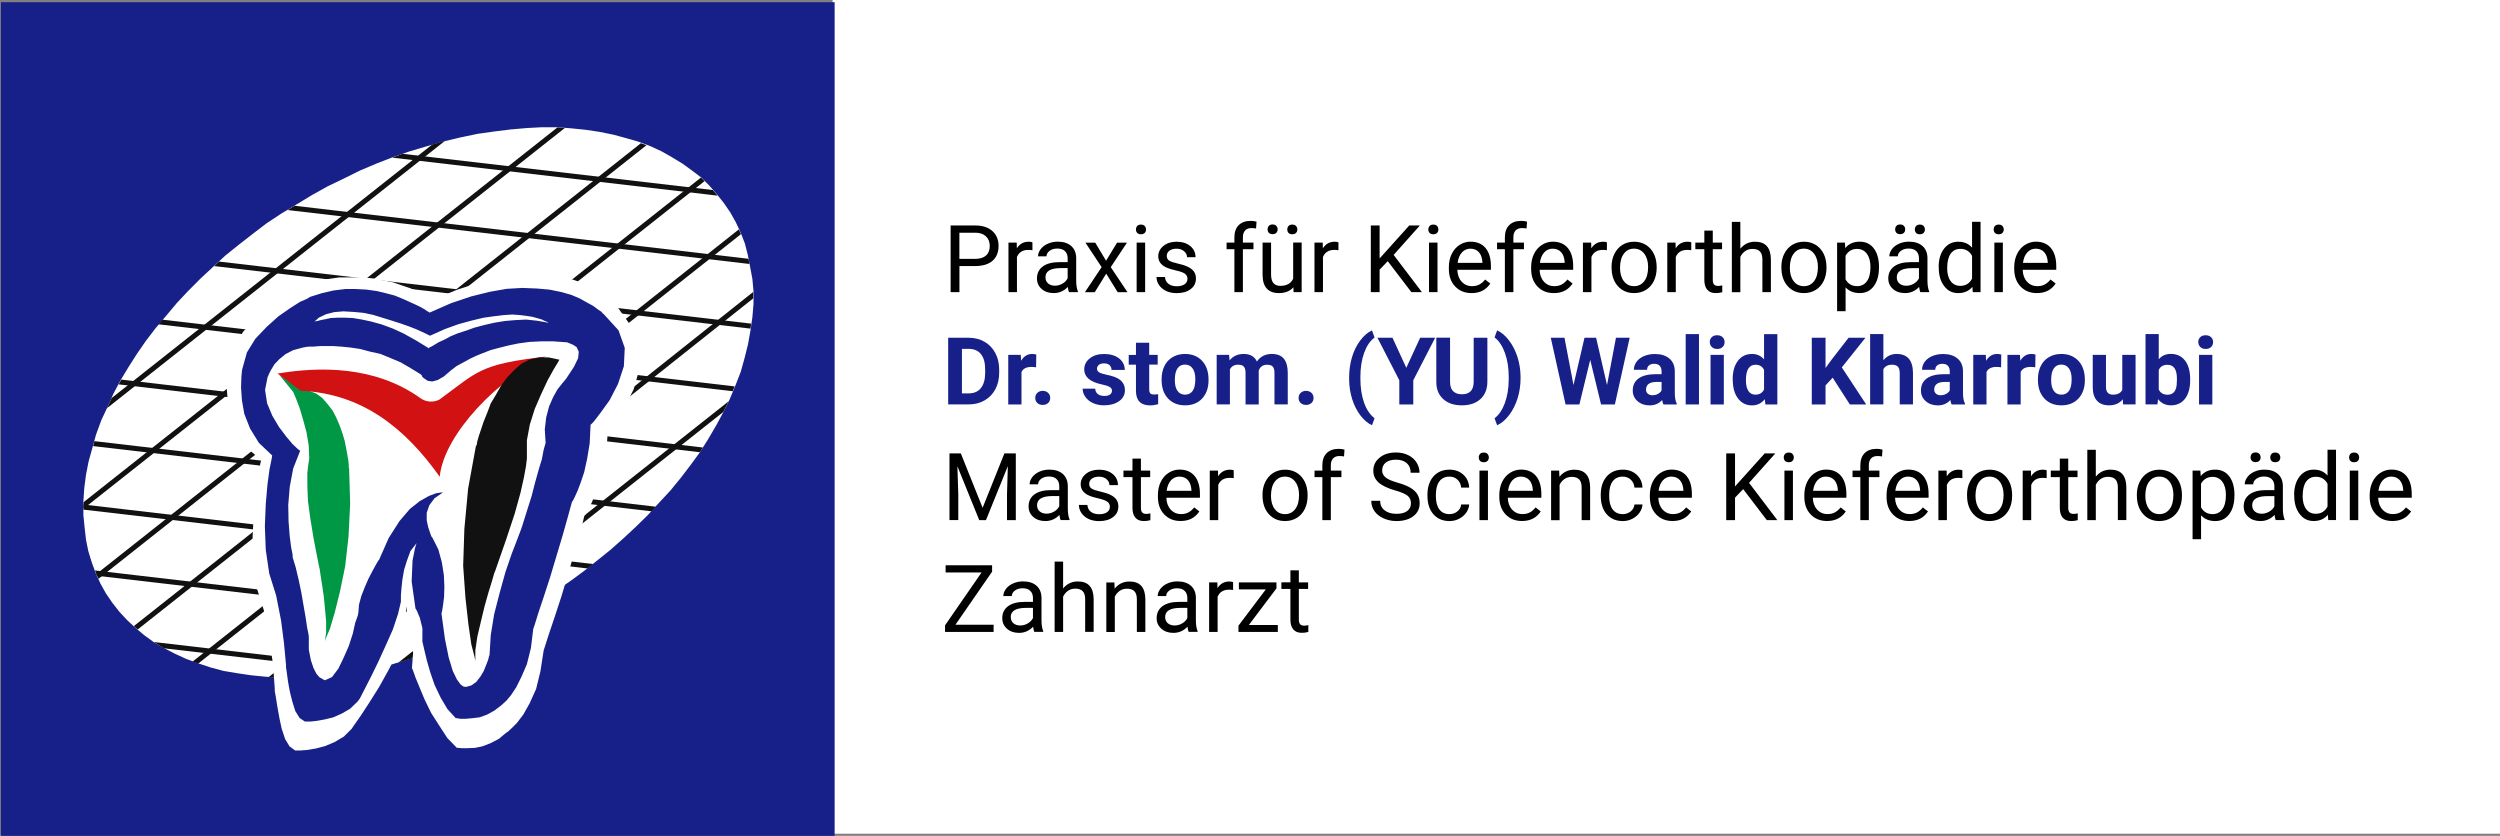 <?xml version="1.0" encoding="UTF-8"?>
<svg id="Ebene_1" data-name="Ebene 1" xmlns="http://www.w3.org/2000/svg" xmlns:xlink="http://www.w3.org/1999/xlink" viewBox="0 0 479.79 160.42">
  <rect x="0" y="0" width="479.79" height="160.42" fill="#808080" stroke="none"/>
  <defs>
    <style>
      .cls-1, .cls-2 {
        fill: #fff;
      }

      .cls-2, .cls-3, .cls-4, .cls-5, .cls-6 {
        fill-rule: evenodd;
      }

      .cls-3 {
        fill: #009845;
      }

      .cls-7, .cls-6 {
        fill: #111;
      }

      .cls-8, .cls-4 {
        fill: #162088;
      }

      .cls-5 {
        fill: #d21113;
      }

      .cls-9 {
        clip-path: url(#clippath);
      }

      .cls-10 {
        fill: none;
      }
    </style>
    <clipPath id="clippath">
      <polygon class="cls-10" points="75.34 127.47 78.57 126.52 81.85 125.52 85.08 124.35 88.26 123.13 91.37 121.79 94.49 120.29 97.61 118.79 100.67 117.11 103.57 115.39 106.41 113.61 109.25 111.71 111.98 109.71 114.6 107.65 117.16 105.59 119.61 103.42 122.06 101.14 124.34 98.91 126.51 96.51 128.69 94.18 130.64 91.73 132.47 89.33 134.26 86.88 135.87 84.32 137.37 81.76 138.76 79.2 139.99 76.69 141.05 74.02 142.1 71.45 142.83 68.84 143.5 66.16 143.94 63.66 144.33 60.98 144.55 58.42 144.55 55.92 144.33 53.52 143.94 51.18 143.5 48.9 142.94 46.73 142.1 44.67 141.16 42.67 140.1 40.77 138.87 38.98 137.53 37.31 136.03 35.58 134.53 34.08 132.75 32.69 130.97 31.46 128.97 30.24 126.91 29.07 124.74 28.12 122.46 27.28 120.12 26.56 117.67 25.89 114.99 25.34 112.38 24.95 109.65 24.67 106.81 24.44 103.97 24.44 100.96 24.56 97.9 24.83 94.78 25.22 91.61 25.67 88.38 26.34 85.09 27.12 81.81 28.06 78.46 29.06 75.35 30.23 72.23 31.46 69.11 32.74 65.99 34.3 62.87 35.8 59.92 37.47 57.02 39.19 54.06 40.99 51.22 42.88 48.6 44.83 45.87 46.94 43.31 49 40.86 51.29 38.52 53.46 36.13 55.8 33.95 58.08 31.89 60.53 29.89 62.87 28 65.43 26.33 67.89 24.72 70.45 23.22 72.95 21.82 75.52 20.6 78.19 19.43 80.7 18.48 83.37 17.76 85.98 17.09 88.55 16.59 91.11 16.26 93.67 16.03 96.23 16.03 98.79 16.26 101.12 16.53 103.52 16.98 105.75 17.65 107.92 18.43 110.04 19.32 111.98 20.38 113.88 21.6 115.66 22.94 117.39 24.44 119 26.05 120.5 27.72 121.89 29.56 123.23 31.51 124.45 33.57 125.51 35.74 126.51 38.03 127.35 40.37 128.13 42.87 128.8 45.49 129.24 48.1 129.63 50.89 129.91 53.67 130.13 56.51 130.13 59.58 130.02 62.58 129.8 65.7 129.46 68.88 128.91 72.11 128.24 75.34 127.47"/>
    </clipPath>
  </defs>
  <rect id="Rechteck_29" data-name="Rechteck 29" class="cls-1" x="159.79" width="320" height="160"/>
  <rect id="Rechteck_24" data-name="Rechteck 24" class="cls-8" x=".18" y=".42" width="160" height="160"/>
  <path id="Pfad_55" data-name="Pfad 55" class="cls-2" d="M75.34,127.47l3.22-1,3.29-1,3.23-1.17,3.17-1.22,3.12-1.34,3.12-1.5,3.12-1.5,3.06-1.68,2.9-1.72,2.84-1.78,2.84-1.9,2.73-2,2.62-2.08,2.56-2.06,2.45-2.17,2.45-2.28,2.28-2.23,2.18-2.4,2.17-2.33,2-2.45,1.83-2.4,1.79-2.45,1.61-2.56,1.5-2.56,1.39-2.57,1.23-2.5,1.11-2.67,1-2.57,.73-2.61,.67-2.68,.45-2.51,.39-2.67,.22-2.57v-2.42l-.22-2.4-.44-2.34-.44-2.28-.56-2.17-.79-2.06-.94-2-1.06-1.89-1.23-1.8-1.33-1.67-1.51-1.73-1.5-1.5-1.84-1.39-1.75-1.27-2-1.22-2.06-1.17-2.17-1-2.28-.85-2.31-.66-2.45-.67-2.73-.55-2.62-.39-2.73-.28-2.84-.21h-2.81l-3,.16-3.06,.27-3.12,.39-3.17,.45-3.23,.67-3.27,.78-3.28,.94-3.35,1-3.16,1.1-3.13,1.22-3.08,1.3-3.15,1.56-3.12,1.5-3,1.67-2.88,1.75-3,1.8-2.87,1.9-2.62,2-2.71,2.11-2.56,2.06-2.42,2.24-2.3,2.13-2.37,2.38-2.15,2.28-2.09,2.5-2,2.34-1.91,2.5-1.7,2.46-1.62,2.54-1.53,2.53-1.36,2.57-1.19,2.66-1.17,2.5-1,2.73-.72,2.61-.71,2.56-.5,2.56-.33,2.56-.17,2.57v2.56l.23,2.33,.27,2.4,.45,2.23,.67,2.17,.78,2.12,.89,1.94,1.06,1.9,1.22,1.78,1.34,1.71,1.5,1.61,1.61,1.5,1.67,1.39,1.84,1.34,2,1.16,2.06,1.06,2.17,1,2.29,.84,2.34,.78,2.5,.67,2.62,.44,2.62,.39,2.78,.28,2.78,.22h2.84l3.07-.11,3-.22,3.12-.34,3.18-.55,3.27-.69,3.17-.71Z"/>
  <g class="cls-9">
    <g id="Gruppe_2" data-name="Gruppe 2">
      <rect id="Rechteck_12" data-name="Rechteck 12" class="cls-7" x="18.49" y="106.6" width="168.22" height=".97" transform="translate(-44.3 86.77) rotate(-38.35)"/>
      <rect id="Rechteck_13" data-name="Rechteck 13" class="cls-7" x="10.4" y="96.42" width="167.01" height=".97" transform="translate(-39.9 79.47) rotate(-38.48)"/>
      <rect id="Rechteck_14" data-name="Rechteck 14" class="cls-7" x="3.19" y="87.27" width="168.23" height=".97" transform="translate(-35.61 73.1) rotate(-38.35)"/>
      <rect id="Rechteck_15" data-name="Rechteck 15" class="cls-7" x="-4.44" y="77.63" width="168.14" height=".97" transform="translate(-31.29 66.24) rotate(-38.34)"/>
      <rect id="Rechteck_16" data-name="Rechteck 16" class="cls-7" x="-12.09" y="67.95" width="168.22" height=".97" transform="translate(-26.92 59.45) rotate(-38.35)"/>
      <polygon class="cls-7" points="0 119.77 0 120.75 152.9 138.58 153.01 137.61 0 119.77"/>
      <polygon class="cls-7" points=".12 8.09 .12 9.07 165.7 28.4 165.81 27.44 .12 8.09"/>
      <polygon class="cls-7" points=".2 45.32 .2 46.3 161.47 65.1 161.58 64.14 .2 45.32"/>
      <polygon class="cls-7" points=".2 20.52 .2 21.49 164.28 40.65 164.4 39.69 .2 20.52"/>
      <polygon class="cls-7" points=".2 32.91 .2 33.89 162.84 52.88 162.96 51.92 .2 32.91"/>
      <polygon class="cls-7" points=".2 57.74 .2 58.72 160.05 77.35 160.16 76.39 .2 57.74"/>
      <polygon class="cls-7" points="0 70.13 0 71.11 158.56 89.62 158.67 88.66 0 70.13"/>
      <polygon class="cls-7" points=".2 82.57 .2 83.55 157.13 101.88 157.24 100.91 .2 82.57"/>
      <polygon class="cls-7" points=".2 94.98 .2 95.96 155.7 114.11 155.82 113.15 .2 94.98"/>
      <polygon class="cls-7" points=".39 107.4 .39 108.38 154.33 126.33 154.44 125.36 .39 107.4"/>
      <polygon class="cls-7" points=".2 110.14 130.58 7.02 129.98 6.26 .2 108.9 .2 110.14"/>
      <polygon class="cls-7" points="117.56 .36 .2 93.18 .2 94.42 119.12 .36 117.56 .36"/>
    </g>
  </g>
  <path id="Pfad_56" data-name="Pfad 56" class="cls-2" d="M83.3,57.42l-.12-.09-.5-.16-.61-.39-1-.45-1.07-.5-1.39-.56-1.5-.5-1.67-.59-1.78-.34-1.9-.39-2.17-.22h-4.44l-2.39,.35-2.42,.63-2.45,.84-.56,.27-1.45,.73-2.06,1.33-2.45,1.7-2.45,2.1-2.28,2.51-1.64,2.89-1,3.18-.11,.55-.17,1.62-.23,2.29,.23,2.78,.44,3.06,1.17,3.12,2,2.73,2.8,2.38-.17,.67-.35,2.22-.5,3.17-.41,4.11-.22,4.62,.22,4.9,.61,4.95,1.47,4.65,.28,1.5,.67,3.73,.66,4.68,.34,4.62v.5l.22,1.23,.28,1.78,.39,2.17,.44,2.06,.67,2,.84,1.39,1.06,.78h1.11l1.34-.11,1.61-.28,1.67-.44,1.82-.76,1.82-1.08,1.5-1.5,.45-.67,1.24-1.76,1.67-2.56,1.89-3,1.89-3.4,1.73-3.4,1.28-3.11,.67-2.57-.17-.55-.22-1.79,.11-2.72,.78-3.51-.28,.39-.54,1.38-.17,3,.78,5,.17,.67,.28,1.62,.22,2.45-.22,2.9,.22,.5,.45,1.28,.78,1.89,1,2.4,1.22,2.5,1.56,2.45,1.56,2.4,1.84,1.89h.31l.66,.06h1l1.45-.06,1.39-.28,1.62-.61,1.61-.84,1.47-1.22,.28-.17,.73-.67,1-1,1.23-1.62,1.22-2.17,1.23-2.73,.83-3.4,.62-4,.27-.84,.73-2.28,1.07-3.17,1.33-4.06,1.29-4.29,1.22-4.23,1.17-3.84,.72-3.12,.23-.28,.44-.89,.78-1.39,.73-1.9,.89-2.4,.72-3,.5-3.28,.28-3.85,.56-.61,1.22-1.39,1.62-2.29,1.5-3,1-3.51,.11-4-1.34-4.23-3.12-4.39v-.11l-.39-.39-.67-.56-.94-.73-1.11-.83-1.46-.78-1.69-.78-2-.73-2.33-.55-2.54-.44-2.82-.1-3.16,.11-3.51,.74-3.79,.84-4.06,1.31-4.49,1.84Z"/>
  <path id="Pfad_57" data-name="Pfad 57" class="cls-4" d="M82.41,60.01l-.06-.11-.35-.17-.56-.39-.89-.5-.89-.42-1.22-.55-1.25-.56-1.5-.61-1.73-.45-1.62-.39-1.98-.28-2-.11h-2.09l-2.27,.28-2.17,.5-2.34,.73-.5,.33-1.39,.61-1.89,1.2-2.31,1.61-2.22,2-2.18,2.29-1.61,2.61-.84,3-.11,.45-.12,1.34-.06,2,.17,2.4,.45,2.6,1.12,2.84,1.68,2.73,2.56,2.43-.13,.76-.39,1.89-.39,2.9-.33,3.79-.17,4.23,.17,4.51,.67,4.57,1.33,4.23,.27,1.39,.67,3.4,.56,4.34,.39,4.18v.45l.17,1.17,.22,1.61,.33,1.84,.5,2,.56,1.78,.83,1.34,1,.67h1.17l1.11-.12,1.5-.27,1.62-.39,1.67-.73,1.62-.94,1.5-1.45,.39-.56,.83-1.62,1.25-2.44,1.39-2.84,1.45-3.17,1.39-3.12,1-3,.55-2.34v-1.22l.11-1.4,.17-1.61,.33-1.89,.55-1.78,.67-1.83,1.17-1.5-.28,.89-.49,2.44-.17,4,.73,5.18,.27,.45,.56,1.33,.5,2v2.6l.11,.45,.28,1.22,.45,1.89,.66,2.29,.84,2.45,1.17,2.45,1.28,2.17,1.62,1.78h.28l.55,.11h1.06l1.23-.11,1.45-.17,1.5-.55,1.39-.78,1.45-1.12,.16-.16,.67-.62,.84-1,1-1.5,1-2,1.06-2.45,.78-3.12,.45-3.67,.27-.78,.67-2.17,1.06-3.18,1.23-3.78,1.22-4.07,1.21-4.04,1-3.56,.78-2.84,.16-.17,.39-.78,.5-1.11,.62-1.62,.67-2,.55-2.5,.5-3,.17-3.57,.56-.55,1.33-1.73,1.77-2.45,1.61-3.12,1.12-3.4,.17-3.51-1.2-3.38-2.84-3.11-.11-.06-.33-.39-.67-.44-.89-.67-1.23-.67-1.39-.78-1.63-.69-2-.56-2.18-.44-2.4-.21-2.78-.11-3,.17-3.25,.57-3.62,.9-3.8,1.28-4.17,1.83Z"/>
  <path id="Pfad_58" data-name="Pfad 58" class="cls-2" d="M58.15,66.69h.11l.44-.11,.67-.06h.78l1.18-.1h2.67l1.61,.11,1.67,.17,1.84,.28,1.89,.5,2,.44,1.89,.78,2,.84,1.9,1.11,2,1.23,.11,.11,.17,.39,.44,.33,.61,.39,.84,.11,1.03-.28,1.17-.67,1.56-1.34,.11-.06,.28-.22,.5-.39,.61-.33,.94-.5,1-.56,1.17-.56,1.4-.56,1.43-.56,1.67-.44,1.79-.45,1.89-.39,2.06-.28,2.28-.11h2.31l2.45,.17h.16l.56,.22,.67,.28,.67,.45,.39,.89-.12,1.22-.78,1.62-1.5,2.29-.22,.27-.56,.67-.89,1.12-.84,1.5-.78,1.78-.56,2.11-.27,2.32,.16,2.57-.11,.39-.28,1-.32,1.72-.61,2-.67,2.4-.72,2.78-.87,2.75-.89,2.84-.24,.71-.72,1.9-1.08,2.8-1.2,3.5-1.11,4-1.06,4.12-.65,4-.23,3.79-.11,.28-.16,.67-.39,1-.45,1.12-.66,1.11-.78,1-.94,.67-1,.28h-.12l-.39-.06-.55-.39-.73-1-.78-1.61-.78-2.57-.72-3.56-.67-4.9,.11-.39,.17-1.06,.22-1.67,.06-2-.1-2.26-.39-2.45-.67-2.45-1.12-2.23-.22-.28-.28-.78-.33-1-.28-1.29v-1.47l.5-1.44,1-1.34,1.61-1.11h-.33l-1,.16-1.33,.5-1.79,1-1.89,1.5-2,2.34-2.06,3.23-1.84,4.16-.22,.28-.45,.78-.67,1.23-.72,1.39-.7,1.61-.67,1.71-.44,1.67-.12,1.5-.11,.56-.51,1.45-.44,2-.78,2.4-1,2.28-1,2.06-1.22,1.62-1.34,.61-.17-.06-.39-.22-.55-.33-.56-.67-.55-1.09-.5-1.5-.39-2v-2.5l-.06-.44-.27-1.35-.28-1.89-.39-2.23-.44-2.56-.53-2.53-.56-2.34-.58-1.9v-.5l-.28-1.39-.28-2.17-.22-2.84-.06-3.12,.29-3.5,.66-3.51,1.34-3.4-.45-.33-1-.94-1.22-1.45-1.39-1.84-1.29-2.17-1-2.4-.39-2.56,.5-2.5,.09-.14,.22-.55,.39-.73,.61-1,.9-.94,1.22-1,1.5-.78,1.86-.49Z"/>
  <path id="Pfad_59" data-name="Pfad 59" class="cls-2" d="M60.15,61.9h0l.28-.22,.57-.1,.61-.16,.89-.17,1-.22,1.23-.06h1.48l1.5,.06,1.67,.28,1.83,.39,2,.55,2.12,.78,2.17,1,2.4,1.34,2.45,1.5v-.16l.39-.17,.67-.39,.84-.5,1-.45,1.23-.66,1.34-.56,1.67-.54,1.56-.56,1.89-.5,1.9-.44,2-.33,1.94-.17,2.18-.11,2.11,.22,2.17,.39-.11-.11-.28-.11-.35-.14-.55-.28-.78-.22-1-.28-1-.16-1.34-.17-1.5-.11-1.67,.11-1.89,.23-2,.28-2.29,.55-2.48,.68-2.61,.94-2.84,1.27-.17-.06-.56-.28-.82-.39-1.11-.5-1.4-.55-1.59-.56-1.75-.56-1.78-.55-1.79-.55-1.89-.39-1.89-.17-1.9-.11-1.75,.15-1.56,.39-1.39,.67-1.05,.94Z"/>
  <path id="Pfad_60" data-name="Pfad 60" class="cls-3" d="M53.57,71.9l2.72,3.35,.51,1.22,.7,1.83,.68,2.28,.65,2.42,.42,2.52,.1,2.44-.29,2v.25l-.08,.58v1.14l.02,1.76,.11,2.49,.44,3.3,.68,4.12,1,5.12,.12,.47,.18,1.26,.29,1.82,.32,2.2,.24,2.45,.21,2.36v2.11l-.24,1.66,.23-.65,.77-1.81,.9-3.07,1-4,1-4.87,.64-5.71,.31-6.3-.2-6.8-.07-.14v-.52l-.07-.76-.2-1.13-.23-1.26-.27-1.38-.43-1.47-.54-1.5-.64-1.5-.71-1.38-1-1.28-1-1.15-1.17-.85-1.39-.52-1.48-.22-4.23-2.88Z"/>
  <path id="Pfad_61" data-name="Pfad 61" class="cls-5" d="M53.27,71.69c8-1.34,18.57-1.53,27.3,4.64,1.08,.84,2.55,.98,3.77,.35,7.35-5.36,7.59-6.77,20.46-8.25-8.91,4-19.62,14.85-20.41,23.07-6.68-9.4-14.94-16-26.69-16.5l-4.43-3.31Z"/>
  <path id="Pfad_62" data-name="Pfad 62" class="cls-6" d="M107.36,69.03l-.28,.5-.84,1.39-1.17,2.12-1.22,2.61-1.23,2.84-.94,3-.56,3v3.53l-.17,1.4-.39,2.16-.67,3-1.11,4-1.6,4.83-2.11,6.07-.23,.56-.44,1.54-.67,2.17-.73,2.59-.72,3-.67,2.84-.38,2.59v2.06l-.17-.84-.61-2.34-.56-3.9-.56-5-.44-6.17,.23-7.07,.72-7.74,1.5-8.19,.14-.15,.11-.67,.28-1,.45-1.34,.5-1.5,.66-1.62,.7-1.87,1-1.67,1-1.78,1.15-1.55,1.33-1.39,1.4-1.23,1.61-.83,1.78-.39h1.84l2.07,.44Z"/>
  <g>
    <path d="M183.37,119.9h7.32v1.38h-9.32v-1.27l7.01-10.15h-6.9v-1.38h8.92v1.23l-7.04,10.19Z"/>
    <path d="M198.5,121.28c-.09-.19-.17-.52-.23-1-.76,.79-1.66,1.18-2.71,1.18-.94,0-1.71-.27-2.31-.8s-.9-1.2-.9-2.02c0-.99,.38-1.76,1.13-2.31s1.81-.82,3.18-.82h1.58v-.75c0-.57-.17-1.02-.51-1.36s-.84-.5-1.5-.5c-.58,0-1.07,.15-1.46,.44s-.59,.65-.59,1.06h-1.63c0-.47,.17-.93,.51-1.38s.79-.79,1.37-1.05,1.21-.39,1.9-.39c1.1,0,1.95,.27,2.58,.82s.94,1.3,.97,2.26v4.38c0,.87,.11,1.57,.33,2.08v.14h-1.71Zm-2.7-1.24c.51,0,.99-.13,1.45-.4s.79-.61,.99-1.03v-1.95h-1.27c-1.99,0-2.99,.58-2.99,1.75,0,.51,.17,.91,.51,1.2s.78,.43,1.31,.43Z"/>
    <path d="M204.04,112.92c.72-.88,1.66-1.33,2.81-1.33,2.01,0,3.02,1.13,3.04,3.4v6.28h-1.63v-6.29c0-.69-.16-1.19-.47-1.52s-.79-.49-1.44-.49c-.53,0-.99,.14-1.39,.42s-.71,.65-.93,1.11v6.78h-1.63v-13.5h1.63v5.14Z"/>
    <path d="M213.87,111.77l.05,1.2c.73-.91,1.68-1.37,2.85-1.37,2.01,0,3.02,1.13,3.04,3.4v6.28h-1.63v-6.29c0-.69-.16-1.19-.47-1.52s-.79-.49-1.44-.49c-.53,0-.99,.14-1.39,.42s-.71,.65-.93,1.11v6.78h-1.63v-9.51h1.54Z"/>
    <path d="M228.13,121.28c-.09-.19-.17-.52-.23-1-.76,.79-1.66,1.18-2.71,1.18-.94,0-1.71-.27-2.31-.8s-.9-1.2-.9-2.02c0-.99,.38-1.76,1.13-2.31s1.81-.82,3.18-.82h1.58v-.75c0-.57-.17-1.02-.51-1.36s-.84-.5-1.5-.5c-.58,0-1.07,.15-1.46,.44s-.59,.65-.59,1.06h-1.63c0-.47,.17-.93,.51-1.38s.79-.79,1.37-1.05,1.21-.39,1.9-.39c1.1,0,1.95,.27,2.58,.82s.94,1.3,.97,2.26v4.38c0,.87,.11,1.57,.33,2.08v.14h-1.71Zm-2.7-1.24c.51,0,.99-.13,1.45-.4s.79-.61,.99-1.03v-1.95h-1.27c-1.99,0-2.99,.58-2.99,1.75,0,.51,.17,.91,.51,1.2s.78,.43,1.31,.43Z"/>
    <path d="M236.65,113.23c-.25-.04-.51-.06-.8-.06-1.07,0-1.79,.45-2.17,1.36v6.75h-1.63v-9.51h1.58l.03,1.1c.53-.85,1.29-1.27,2.27-1.27,.32,0,.56,.04,.72,.12v1.51Z"/>
    <path d="M239.67,119.95h5.56v1.33h-7.55v-1.2l5.25-6.97h-5.17v-1.34h7.21v1.15l-5.3,7.03Z"/>
    <path d="M249.27,109.47v2.3h1.78v1.26h-1.78v5.9c0,.38,.08,.67,.24,.86s.43,.29,.81,.29c.19,0,.45-.04,.77-.11v1.31c-.43,.12-.84,.17-1.25,.17-.73,0-1.27-.22-1.64-.66s-.55-1.06-.55-1.87v-5.9h-1.73v-1.26h1.73v-2.3h1.63Z"/>
  </g>
  <g>
    <path d="M184.4,87.02l4.18,10.44,4.18-10.44h2.19v12.8h-1.69v-4.98l.16-5.38-4.2,10.36h-1.29l-4.19-10.34,.17,5.35v4.98h-1.69v-12.8h2.18Z"/>
    <path d="M203.55,99.82c-.09-.19-.17-.52-.23-1-.76,.79-1.66,1.18-2.71,1.18-.94,0-1.71-.26-2.31-.79s-.9-1.2-.9-2.02c0-.99,.38-1.76,1.13-2.31s1.81-.82,3.18-.82h1.58v-.75c0-.57-.17-1.02-.51-1.36-.34-.34-.84-.5-1.5-.5-.58,0-1.07,.15-1.46,.44s-.59,.65-.59,1.06h-1.63c0-.47,.17-.93,.51-1.38s.79-.79,1.37-1.05,1.21-.39,1.9-.39c1.1,0,1.95,.27,2.58,.82s.94,1.3,.97,2.26v4.38c0,.87,.11,1.57,.33,2.08v.14h-1.71Zm-2.7-1.24c.51,0,.99-.13,1.45-.4s.79-.61,.99-1.03v-1.95h-1.27c-1.99,0-2.99,.58-2.99,1.75,0,.51,.17,.91,.51,1.2s.78,.43,1.31,.43Z"/>
    <path d="M213.01,97.3c0-.44-.17-.78-.5-1.02-.33-.24-.91-.45-1.73-.63s-1.48-.39-1.96-.63-.84-.54-1.07-.88-.35-.74-.35-1.21c0-.78,.33-1.44,.99-1.98s1.5-.81,2.53-.81c1.08,0,1.95,.28,2.62,.83s1.01,1.27,1.01,2.14h-1.63c0-.45-.19-.83-.57-1.15s-.85-.48-1.43-.48-1.05,.13-1.39,.39-.5,.59-.5,1.01c0,.39,.16,.69,.47,.89s.87,.39,1.68,.57,1.47,.4,1.97,.65,.88,.56,1.12,.91c.24,.36,.36,.79,.36,1.3,0,.85-.34,1.53-1.02,2.04-.68,.51-1.56,.77-2.65,.77-.76,0-1.44-.13-2.02-.4s-1.04-.65-1.38-1.13c-.33-.48-.5-1.01-.5-1.57h1.63c.03,.54,.25,.98,.65,1.3,.41,.32,.94,.48,1.61,.48,.62,0,1.11-.12,1.48-.37,.37-.25,.56-.58,.56-1Z"/>
    <path d="M218.96,88.01v2.3h1.78v1.26h-1.78v5.91c0,.38,.08,.67,.24,.86s.43,.29,.81,.29c.19,0,.45-.04,.77-.11v1.31c-.43,.12-.84,.17-1.25,.17-.73,0-1.27-.22-1.64-.66s-.55-1.06-.55-1.87v-5.9h-1.73v-1.26h1.73v-2.3h1.63Z"/>
    <path d="M226.58,99.99c-1.29,0-2.34-.42-3.15-1.27s-1.21-1.98-1.21-3.4v-.3c0-.94,.18-1.79,.54-2.53,.36-.74,.86-1.32,1.51-1.74s1.35-.63,2.11-.63c1.24,0,2.2,.41,2.88,1.22s1.03,1.98,1.03,3.5v.68h-6.44c.02,.94,.3,1.7,.82,2.27,.52,.58,1.19,.87,2,.87,.57,0,1.06-.12,1.46-.35s.75-.54,1.05-.93l.99,.77c-.8,1.22-1.99,1.84-3.59,1.84Zm-.2-8.53c-.66,0-1.21,.24-1.65,.72s-.72,1.15-.83,2.01h4.76v-.12c-.05-.83-.27-1.47-.67-1.92s-.94-.68-1.62-.68Z"/>
    <path d="M236.77,91.77c-.25-.04-.51-.06-.8-.06-1.07,0-1.79,.45-2.17,1.36v6.75h-1.63v-9.51h1.58l.03,1.1c.53-.85,1.29-1.27,2.27-1.27,.32,0,.56,.04,.72,.12v1.51Z"/>
    <path d="M242.29,94.98c0-.93,.18-1.77,.55-2.51,.37-.74,.88-1.32,1.53-1.72,.65-.4,1.4-.61,2.24-.61,1.29,0,2.34,.45,3.14,1.34,.8,.9,1.2,2.09,1.2,3.58v.11c0,.93-.18,1.76-.53,2.49-.36,.74-.86,1.31-1.52,1.72-.66,.41-1.42,.62-2.27,.62-1.29,0-2.33-.45-3.13-1.34-.8-.9-1.2-2.08-1.2-3.56v-.11Zm1.63,.19c0,1.05,.24,1.9,.73,2.54s1.14,.96,1.96,.96,1.48-.32,1.97-.97c.49-.65,.73-1.55,.73-2.72,0-1.04-.25-1.89-.74-2.54-.5-.65-1.15-.97-1.97-.97s-1.45,.32-1.94,.96-.74,1.55-.74,2.74Z"/>
    <path d="M253.78,99.82v-8.25h-1.5v-1.26h1.5v-.98c0-1.02,.27-1.81,.82-2.36s1.32-.83,2.31-.83c.38,0,.75,.05,1.12,.15l-.09,1.31c-.28-.05-.57-.08-.88-.08-.53,0-.93,.15-1.22,.46s-.43,.75-.43,1.33v1h2.03v1.26h-2.03v8.25h-1.63Z"/>
    <path d="M267.71,94.11c-1.45-.42-2.5-.93-3.16-1.53-.66-.61-.99-1.35-.99-2.25,0-1.01,.4-1.84,1.21-2.5,.8-.66,1.85-.99,3.14-.99,.88,0,1.66,.17,2.35,.51s1.22,.81,1.6,1.41c.38,.6,.57,1.25,.57,1.96h-1.7c0-.78-.25-1.39-.74-1.83s-1.19-.67-2.08-.67c-.83,0-1.48,.18-1.95,.55-.47,.37-.7,.88-.7,1.53,0,.52,.22,.96,.66,1.33,.44,.36,1.2,.69,2.26,.99,1.06,.3,1.9,.63,2.5,.99,.6,.36,1.05,.78,1.34,1.26,.29,.48,.44,1.05,.44,1.7,0,1.04-.4,1.87-1.21,2.49-.81,.62-1.89,.94-3.24,.94-.88,0-1.7-.17-2.46-.51-.76-.34-1.35-.8-1.76-1.38-.41-.59-.62-1.25-.62-2h1.7c0,.77,.29,1.38,.86,1.83,.57,.45,1.33,.67,2.29,.67,.89,0,1.57-.18,2.05-.54s.71-.86,.71-1.49-.22-1.11-.66-1.46c-.44-.34-1.24-.68-2.39-1.01Z"/>
    <path d="M278.18,98.67c.58,0,1.09-.18,1.52-.53s.67-.79,.72-1.32h1.54c-.03,.54-.22,1.06-.56,1.56s-.81,.88-1.38,1.18-1.19,.44-1.83,.44c-1.29,0-2.32-.43-3.09-1.3-.76-.86-1.15-2.05-1.15-3.55v-.27c0-.93,.17-1.75,.51-2.47s.83-1.28,1.46-1.68,1.39-.6,2.25-.6c1.07,0,1.95,.32,2.66,.96,.71,.64,1.08,1.47,1.13,2.49h-1.54c-.05-.62-.28-1.12-.7-1.52-.42-.4-.94-.59-1.55-.59-.83,0-1.47,.3-1.92,.89s-.68,1.45-.68,2.58v.31c0,1.1,.23,1.94,.68,2.53s1.1,.89,1.93,.89Z"/>
    <path d="M283.8,87.79c0-.26,.08-.49,.24-.67s.4-.27,.72-.27,.56,.09,.72,.27,.25,.4,.25,.67-.08,.48-.25,.66-.4,.26-.72,.26-.56-.09-.72-.26-.24-.4-.24-.66Zm1.76,12.03h-1.63v-9.51h1.63v9.51Z"/>
    <path d="M292.1,99.99c-1.29,0-2.34-.42-3.15-1.27s-1.21-1.98-1.21-3.4v-.3c0-.94,.18-1.79,.54-2.53,.36-.74,.86-1.32,1.51-1.74s1.35-.63,2.11-.63c1.24,0,2.2,.41,2.88,1.22s1.03,1.98,1.03,3.5v.68h-6.44c.02,.94,.3,1.7,.82,2.27,.52,.58,1.19,.87,2,.87,.57,0,1.06-.12,1.46-.35s.75-.54,1.05-.93l.99,.77c-.8,1.22-1.99,1.84-3.59,1.84Zm-.2-8.53c-.66,0-1.21,.24-1.65,.72s-.72,1.15-.83,2.01h4.76v-.12c-.05-.83-.27-1.47-.67-1.92s-.94-.68-1.62-.68Z"/>
    <path d="M299.23,90.31l.05,1.2c.73-.91,1.68-1.37,2.85-1.37,2.01,0,3.02,1.13,3.04,3.4v6.28h-1.63v-6.29c0-.69-.16-1.19-.47-1.52-.31-.33-.79-.49-1.44-.49-.53,0-.99,.14-1.39,.42s-.71,.65-.93,1.11v6.78h-1.63v-9.51h1.54Z"/>
    <path d="M311.44,98.67c.58,0,1.09-.18,1.52-.53s.67-.79,.72-1.32h1.54c-.03,.54-.22,1.06-.56,1.56s-.81,.88-1.38,1.18-1.19,.44-1.83,.44c-1.29,0-2.32-.43-3.09-1.3-.76-.86-1.15-2.05-1.15-3.55v-.27c0-.93,.17-1.75,.51-2.47s.83-1.28,1.46-1.68,1.39-.6,2.25-.6c1.07,0,1.95,.32,2.66,.96,.71,.64,1.08,1.47,1.13,2.49h-1.54c-.05-.62-.28-1.12-.7-1.52-.42-.4-.94-.59-1.55-.59-.83,0-1.47,.3-1.92,.89s-.68,1.45-.68,2.58v.31c0,1.1,.23,1.94,.68,2.53s1.1,.89,1.93,.89Z"/>
    <path d="M320.99,99.99c-1.29,0-2.34-.42-3.15-1.27s-1.21-1.98-1.21-3.4v-.3c0-.94,.18-1.79,.54-2.53,.36-.74,.86-1.32,1.51-1.74s1.35-.63,2.11-.63c1.24,0,2.2,.41,2.88,1.22s1.03,1.98,1.03,3.5v.68h-6.44c.02,.94,.3,1.7,.82,2.27,.52,.58,1.19,.87,2,.87,.57,0,1.06-.12,1.46-.35s.75-.54,1.05-.93l.99,.77c-.8,1.22-1.99,1.84-3.59,1.84Zm-.2-8.53c-.66,0-1.21,.24-1.65,.72s-.72,1.15-.83,2.01h4.76v-.12c-.05-.83-.27-1.47-.67-1.92s-.94-.68-1.62-.68Z"/>
    <path d="M334.54,93.87l-1.56,1.63v4.32h-1.69v-12.8h1.69v6.33l5.69-6.33h2.04l-5.04,5.65,5.43,7.15h-2.02l-4.54-5.95Z"/>
    <path d="M342.33,87.79c0-.26,.08-.49,.24-.67s.4-.27,.72-.27,.56,.09,.72,.27,.25,.4,.25,.67-.08,.48-.25,.66-.4,.26-.72,.26-.56-.09-.72-.26-.24-.4-.24-.66Zm1.76,12.03h-1.63v-9.51h1.63v9.51Z"/>
    <path d="M350.64,99.99c-1.29,0-2.34-.42-3.15-1.27s-1.21-1.98-1.21-3.4v-.3c0-.94,.18-1.79,.54-2.53,.36-.74,.86-1.32,1.51-1.74s1.35-.63,2.11-.63c1.24,0,2.2,.41,2.88,1.22s1.03,1.98,1.03,3.5v.68h-6.44c.02,.94,.3,1.7,.82,2.27,.52,.58,1.19,.87,2,.87,.57,0,1.06-.12,1.46-.35s.75-.54,1.05-.93l.99,.77c-.8,1.22-1.99,1.84-3.59,1.84Zm-.2-8.53c-.66,0-1.21,.24-1.65,.72s-.72,1.15-.83,2.01h4.76v-.12c-.05-.83-.27-1.47-.67-1.92s-.94-.68-1.62-.68Z"/>
    <path d="M357.03,99.82v-8.25h-1.5v-1.26h1.5v-.98c0-1.02,.27-1.81,.82-2.36s1.32-.83,2.31-.83c.38,0,.75,.05,1.12,.15l-.09,1.31c-.28-.05-.57-.08-.88-.08-.53,0-.93,.15-1.22,.46s-.43,.75-.43,1.33v1h2.03v1.26h-2.03v8.25h-1.63Z"/>
    <path d="M366.42,99.99c-1.29,0-2.34-.42-3.15-1.27s-1.21-1.98-1.21-3.4v-.3c0-.94,.18-1.79,.54-2.53,.36-.74,.86-1.32,1.51-1.74s1.35-.63,2.11-.63c1.24,0,2.2,.41,2.88,1.22s1.03,1.98,1.03,3.5v.68h-6.44c.02,.94,.3,1.7,.82,2.27,.52,.58,1.19,.87,2,.87,.57,0,1.06-.12,1.46-.35s.75-.54,1.05-.93l.99,.77c-.8,1.22-1.99,1.84-3.59,1.84Zm-.2-8.53c-.66,0-1.21,.24-1.65,.72s-.72,1.15-.83,2.01h4.76v-.12c-.05-.83-.27-1.47-.67-1.92s-.94-.68-1.62-.68Z"/>
    <path d="M376.61,91.77c-.25-.04-.51-.06-.8-.06-1.07,0-1.79,.45-2.17,1.36v6.75h-1.63v-9.51h1.58l.03,1.1c.53-.85,1.29-1.27,2.27-1.27,.32,0,.56,.04,.72,.12v1.51Z"/>
    <path d="M377.5,94.98c0-.93,.18-1.77,.55-2.51,.37-.74,.88-1.32,1.53-1.72,.65-.4,1.4-.61,2.24-.61,1.29,0,2.34,.45,3.14,1.34,.8,.9,1.2,2.09,1.2,3.58v.11c0,.93-.18,1.76-.53,2.49-.36,.74-.86,1.31-1.52,1.72-.66,.41-1.42,.62-2.27,.62-1.29,0-2.33-.45-3.13-1.34-.8-.9-1.2-2.08-1.2-3.56v-.11Zm1.63,.19c0,1.05,.24,1.9,.73,2.54s1.14,.96,1.96,.96,1.48-.32,1.97-.97c.49-.65,.73-1.55,.73-2.72,0-1.04-.25-1.89-.74-2.54-.5-.65-1.15-.97-1.97-.97s-1.45,.32-1.94,.96-.74,1.55-.74,2.74Z"/>
    <path d="M392.79,91.77c-.25-.04-.51-.06-.8-.06-1.07,0-1.79,.45-2.17,1.36v6.75h-1.63v-9.51h1.58l.03,1.1c.53-.85,1.29-1.27,2.27-1.27,.32,0,.56,.04,.72,.12v1.51Z"/>
    <path d="M396.93,88.01v2.3h1.78v1.26h-1.78v5.91c0,.38,.08,.67,.24,.86s.43,.29,.81,.29c.19,0,.45-.04,.77-.11v1.31c-.43,.12-.84,.17-1.25,.17-.73,0-1.27-.22-1.64-.66s-.55-1.06-.55-1.87v-5.9h-1.73v-1.26h1.73v-2.3h1.63Z"/>
    <path d="M402.23,91.46c.72-.88,1.66-1.33,2.81-1.33,2.01,0,3.02,1.13,3.04,3.4v6.28h-1.63v-6.29c0-.69-.16-1.19-.47-1.52-.31-.33-.79-.49-1.44-.49-.53,0-.99,.14-1.39,.42s-.71,.65-.93,1.11v6.78h-1.63v-13.5h1.63v5.14Z"/>
    <path d="M410.09,94.98c0-.93,.18-1.77,.55-2.51,.37-.74,.88-1.32,1.53-1.72,.65-.4,1.4-.61,2.24-.61,1.29,0,2.34,.45,3.14,1.34,.8,.9,1.2,2.09,1.2,3.58v.11c0,.93-.18,1.76-.53,2.49-.36,.74-.86,1.31-1.52,1.72-.66,.41-1.42,.62-2.27,.62-1.29,0-2.33-.45-3.13-1.34-.8-.9-1.2-2.08-1.2-3.56v-.11Zm1.63,.19c0,1.05,.24,1.9,.73,2.54s1.14,.96,1.96,.96,1.48-.32,1.97-.97c.49-.65,.73-1.55,.73-2.72,0-1.04-.25-1.89-.74-2.54-.5-.65-1.15-.97-1.97-.97s-1.45,.32-1.94,.96-.74,1.55-.74,2.74Z"/>
    <path d="M428.82,95.17c0,1.45-.33,2.61-.99,3.5s-1.56,1.33-2.69,1.33-2.06-.37-2.72-1.1v4.58h-1.63v-13.17h1.49l.08,1.05c.66-.82,1.58-1.23,2.76-1.23s2.05,.43,2.71,1.29,1,2.06,1,3.59v.15Zm-1.63-.18c0-1.07-.23-1.92-.69-2.54s-1.08-.93-1.88-.93c-.98,0-1.72,.44-2.21,1.31v4.54c.49,.87,1.23,1.3,2.23,1.3,.78,0,1.4-.31,1.86-.93s.69-1.54,.69-2.76Z"/>
    <path d="M436.75,99.82c-.09-.19-.17-.52-.23-1-.76,.79-1.66,1.18-2.71,1.18-.94,0-1.71-.26-2.31-.79-.6-.53-.9-1.2-.9-2.02,0-.99,.38-1.76,1.13-2.31,.75-.55,1.81-.82,3.18-.82h1.58v-.75c0-.57-.17-1.02-.51-1.36-.34-.34-.84-.5-1.5-.5-.58,0-1.07,.15-1.46,.44s-.59,.65-.59,1.06h-1.63c0-.47,.17-.93,.5-1.38s.79-.79,1.37-1.05,1.21-.39,1.9-.39c1.1,0,1.95,.27,2.58,.82s.94,1.3,.97,2.26v4.38c0,.87,.11,1.57,.33,2.08v.14h-1.71Zm-4.83-12.05c0-.26,.08-.49,.24-.67s.4-.27,.72-.27,.56,.09,.72,.27,.25,.4,.25,.67-.08,.49-.25,.66-.4,.26-.72,.26-.56-.09-.72-.26-.24-.4-.24-.66Zm2.13,10.82c.51,0,.99-.13,1.45-.4s.79-.61,.99-1.03v-1.95h-1.27c-1.99,0-2.99,.58-2.99,1.75,0,.51,.17,.91,.51,1.2s.78,.43,1.31,.43Zm1.65-10.8c0-.26,.08-.49,.24-.67,.16-.18,.4-.27,.72-.27s.56,.09,.72,.27c.16,.18,.25,.41,.25,.67s-.08,.49-.25,.66-.4,.26-.72,.26-.56-.09-.72-.26-.24-.4-.24-.66Z"/>
    <path d="M440.28,94.98c0-1.46,.35-2.63,1.04-3.52,.69-.89,1.6-1.33,2.72-1.33s2,.38,2.65,1.14v-4.96h1.63v13.5h-1.49l-.08-1.02c-.65,.8-1.56,1.2-2.72,1.2s-2-.45-2.69-1.35c-.7-.9-1.04-2.08-1.04-3.53v-.12Zm1.63,.18c0,1.08,.22,1.92,.67,2.53s1.06,.91,1.85,.91c1.03,0,1.78-.46,2.26-1.39v-4.37c-.49-.9-1.23-1.34-2.24-1.34-.8,0-1.42,.31-1.86,.92s-.67,1.53-.67,2.73Z"/>
    <path d="M450.83,87.79c0-.26,.08-.49,.24-.67s.4-.27,.72-.27,.56,.09,.72,.27,.25,.4,.25,.67-.08,.48-.25,.66-.4,.26-.72,.26-.56-.09-.72-.26-.24-.4-.24-.66Zm1.76,12.03h-1.63v-9.51h1.63v9.51Z"/>
    <path d="M459.14,99.99c-1.29,0-2.34-.42-3.15-1.27s-1.21-1.98-1.21-3.4v-.3c0-.94,.18-1.79,.54-2.53,.36-.74,.86-1.32,1.51-1.74s1.35-.63,2.11-.63c1.24,0,2.2,.41,2.88,1.22s1.03,1.98,1.03,3.5v.68h-6.44c.02,.94,.3,1.7,.82,2.27,.52,.58,1.19,.87,2,.87,.57,0,1.06-.12,1.46-.35s.75-.54,1.05-.93l.99,.77c-.8,1.22-1.99,1.84-3.59,1.84Zm-.2-8.53c-.66,0-1.21,.24-1.65,.72s-.72,1.15-.83,2.01h4.76v-.12c-.05-.83-.27-1.47-.67-1.92s-.94-.68-1.62-.68Z"/>
  </g>
  <g>
    <path d="M184.13,51.06v5.01h-1.69v-12.8h4.72c1.4,0,2.5,.36,3.29,1.07s1.19,1.66,1.19,2.84c0,1.24-.39,2.2-1.16,2.87s-1.89,1.01-3.34,1.01h-3.01Zm0-1.38h3.03c.9,0,1.59-.21,2.07-.64,.48-.42,.72-1.04,.72-1.84,0-.76-.24-1.37-.72-1.83s-1.14-.7-1.98-.71h-3.13v5.03Z"/>
    <path d="M198.14,48.02c-.25-.04-.51-.06-.8-.06-1.07,0-1.79,.45-2.17,1.36v6.75h-1.63v-9.51h1.58l.03,1.1c.53-.85,1.29-1.27,2.27-1.27,.32,0,.56,.04,.72,.12v1.51Z"/>
    <path d="M205.16,56.07c-.09-.19-.17-.52-.23-1-.76,.79-1.66,1.18-2.71,1.18-.94,0-1.71-.26-2.31-.79s-.9-1.2-.9-2.02c0-.99,.38-1.76,1.13-2.31s1.81-.82,3.18-.82h1.58v-.75c0-.57-.17-1.02-.51-1.36-.34-.34-.84-.5-1.5-.5-.58,0-1.07,.15-1.46,.44s-.59,.65-.59,1.06h-1.63c0-.47,.17-.93,.51-1.38s.79-.79,1.37-1.05,1.21-.39,1.9-.39c1.1,0,1.95,.27,2.58,.82s.94,1.3,.97,2.26v4.38c0,.87,.11,1.57,.33,2.08v.14h-1.71Zm-2.7-1.24c.51,0,.99-.13,1.45-.4s.79-.61,.99-1.03v-1.95h-1.27c-1.99,0-2.99,.58-2.99,1.75,0,.51,.17,.91,.51,1.2s.78,.43,1.31,.43Z"/>
    <path d="M212.27,50.04l2.11-3.47h1.9l-3.11,4.7,3.21,4.81h-1.88l-2.2-3.56-2.2,3.56h-1.89l3.21-4.81-3.11-4.7h1.88l2.08,3.47Z"/>
    <path d="M218.01,44.04c0-.26,.08-.49,.24-.67s.4-.27,.72-.27,.56,.09,.72,.27,.25,.4,.25,.67-.08,.48-.25,.66-.4,.26-.72,.26-.56-.09-.72-.26-.24-.4-.24-.66Zm1.76,12.03h-1.63v-9.51h1.63v9.51Z"/>
    <path d="M227.9,53.55c0-.44-.17-.78-.5-1.02-.33-.24-.91-.45-1.73-.63s-1.48-.39-1.96-.63-.84-.54-1.07-.88-.35-.74-.35-1.21c0-.78,.33-1.44,.99-1.98s1.5-.81,2.53-.81c1.08,0,1.95,.28,2.62,.83s1.01,1.27,1.01,2.14h-1.63c0-.45-.19-.83-.57-1.15s-.85-.48-1.43-.48-1.05,.13-1.39,.39-.5,.59-.5,1.01c0,.39,.16,.69,.47,.89s.87,.39,1.68,.57,1.47,.4,1.97,.65,.88,.56,1.12,.91c.24,.36,.36,.79,.36,1.3,0,.85-.34,1.53-1.02,2.04-.68,.51-1.56,.77-2.65,.77-.76,0-1.44-.13-2.02-.4s-1.04-.65-1.38-1.13c-.33-.48-.5-1.01-.5-1.57h1.63c.03,.54,.25,.98,.65,1.3,.41,.32,.94,.48,1.61,.48,.62,0,1.11-.12,1.48-.37,.37-.25,.56-.58,.56-1Z"/>
    <path d="M236.9,56.07v-8.25h-1.5v-1.26h1.5v-.98c0-1.02,.27-1.81,.82-2.36s1.32-.83,2.31-.83c.38,0,.75,.05,1.12,.15l-.09,1.31c-.28-.05-.57-.08-.88-.08-.53,0-.93,.15-1.22,.46s-.43,.75-.43,1.33v1h2.03v1.26h-2.03v8.25h-1.63Z"/>
    <path d="M248.22,55.13c-.63,.74-1.56,1.12-2.79,1.12-1.01,0-1.79-.29-2.32-.88-.53-.59-.8-1.46-.8-2.62v-6.19h1.63v6.14c0,1.44,.59,2.16,1.76,2.16,1.24,0,2.07-.46,2.48-1.39v-6.92h1.63v9.51h-1.55l-.04-.94Zm-4.95-11.11c0-.26,.08-.49,.24-.67s.4-.27,.72-.27,.56,.09,.72,.27,.25,.4,.25,.67-.08,.49-.25,.66-.4,.26-.72,.26-.56-.09-.72-.26-.24-.4-.24-.66Zm3.78,.02c0-.26,.08-.49,.24-.67,.16-.18,.4-.27,.72-.27s.56,.09,.72,.27c.16,.18,.25,.41,.25,.67s-.08,.49-.25,.66-.4,.26-.72,.26-.56-.09-.72-.26-.24-.4-.24-.66Z"/>
    <path d="M256.87,48.02c-.25-.04-.51-.06-.8-.06-1.07,0-1.79,.45-2.17,1.36v6.75h-1.63v-9.51h1.58l.03,1.1c.53-.85,1.29-1.27,2.27-1.27,.32,0,.56,.04,.72,.12v1.51Z"/>
    <path d="M266.33,50.12l-1.56,1.63v4.32h-1.69v-12.8h1.69v6.33l5.69-6.33h2.04l-5.04,5.65,5.43,7.15h-2.02l-4.54-5.95Z"/>
    <path d="M274.12,44.04c0-.26,.08-.49,.24-.67s.4-.27,.72-.27,.56,.09,.72,.27,.25,.4,.25,.67-.08,.48-.25,.66-.4,.26-.72,.26-.56-.09-.72-.26-.24-.4-.24-.66Zm1.76,12.03h-1.63v-9.51h1.63v9.51Z"/>
    <path d="M282.42,56.25c-1.29,0-2.34-.42-3.15-1.27s-1.21-1.98-1.21-3.4v-.3c0-.94,.18-1.79,.54-2.53,.36-.74,.86-1.32,1.51-1.74s1.35-.63,2.11-.63c1.24,0,2.2,.41,2.88,1.22s1.03,1.98,1.03,3.5v.68h-6.44c.02,.94,.3,1.7,.82,2.27,.52,.58,1.19,.87,2,.87,.57,0,1.06-.12,1.46-.35s.75-.54,1.05-.93l.99,.77c-.8,1.22-1.99,1.84-3.59,1.84Zm-.2-8.53c-.66,0-1.21,.24-1.65,.72s-.72,1.15-.83,2.01h4.76v-.12c-.05-.83-.27-1.47-.67-1.92s-.94-.68-1.62-.68Z"/>
    <path d="M288.81,56.07v-8.25h-1.5v-1.26h1.5v-.98c0-1.02,.27-1.81,.82-2.36s1.32-.83,2.31-.83c.38,0,.75,.05,1.12,.15l-.09,1.31c-.28-.05-.57-.08-.88-.08-.53,0-.93,.15-1.22,.46s-.43,.75-.43,1.33v1h2.03v1.26h-2.03v8.25h-1.63Z"/>
    <path d="M298.21,56.25c-1.29,0-2.34-.42-3.15-1.27s-1.21-1.98-1.21-3.4v-.3c0-.94,.18-1.79,.54-2.53,.36-.74,.86-1.32,1.51-1.74s1.35-.63,2.11-.63c1.24,0,2.2,.41,2.88,1.22s1.03,1.98,1.03,3.5v.68h-6.44c.02,.94,.3,1.7,.82,2.27,.52,.58,1.19,.87,2,.87,.57,0,1.06-.12,1.46-.35s.75-.54,1.05-.93l.99,.77c-.8,1.22-1.99,1.84-3.59,1.84Zm-.2-8.53c-.66,0-1.21,.24-1.65,.72s-.72,1.15-.83,2.01h4.76v-.12c-.05-.83-.27-1.47-.67-1.92s-.94-.68-1.62-.68Z"/>
    <path d="M308.39,48.02c-.25-.04-.51-.06-.8-.06-1.07,0-1.79,.45-2.17,1.36v6.75h-1.63v-9.51h1.58l.03,1.1c.53-.85,1.29-1.27,2.27-1.27,.32,0,.56,.04,.72,.12v1.51Z"/>
    <path d="M309.28,51.23c0-.93,.18-1.77,.55-2.51,.37-.74,.88-1.32,1.53-1.72,.65-.4,1.4-.61,2.24-.61,1.29,0,2.34,.45,3.14,1.34,.8,.9,1.2,2.09,1.2,3.58v.11c0,.93-.18,1.76-.53,2.49-.36,.74-.86,1.31-1.52,1.72-.66,.41-1.42,.62-2.27,.62-1.29,0-2.33-.45-3.13-1.34-.8-.9-1.2-2.08-1.2-3.56v-.11Zm1.63,.19c0,1.05,.24,1.9,.73,2.54s1.14,.96,1.96,.96,1.48-.32,1.97-.97c.49-.65,.73-1.55,.73-2.72,0-1.04-.25-1.89-.74-2.54-.5-.65-1.15-.97-1.97-.97s-1.45,.32-1.94,.96-.74,1.55-.74,2.74Z"/>
    <path d="M324.58,48.02c-.25-.04-.51-.06-.8-.06-1.07,0-1.79,.45-2.17,1.36v6.75h-1.63v-9.51h1.58l.03,1.1c.53-.85,1.29-1.27,2.27-1.27,.32,0,.56,.04,.72,.12v1.51Z"/>
    <path d="M328.71,44.26v2.3h1.78v1.26h-1.78v5.91c0,.38,.08,.67,.24,.86s.43,.29,.81,.29c.19,0,.45-.04,.77-.11v1.31c-.43,.12-.84,.17-1.25,.17-.73,0-1.27-.22-1.64-.66s-.55-1.06-.55-1.87v-5.9h-1.73v-1.26h1.73v-2.3h1.63Z"/>
    <path d="M334.01,47.72c.72-.88,1.66-1.33,2.81-1.33,2.01,0,3.02,1.13,3.04,3.4v6.28h-1.63v-6.29c0-.69-.16-1.19-.47-1.52-.31-.33-.79-.49-1.44-.49-.53,0-.99,.14-1.39,.42s-.71,.65-.93,1.11v6.78h-1.63v-13.5h1.63v5.14Z"/>
    <path d="M341.87,51.23c0-.93,.18-1.77,.55-2.51,.37-.74,.88-1.32,1.53-1.72,.65-.4,1.4-.61,2.24-.61,1.29,0,2.34,.45,3.14,1.34,.8,.9,1.2,2.09,1.2,3.58v.11c0,.93-.18,1.76-.53,2.49-.36,.74-.86,1.31-1.52,1.72-.66,.41-1.42,.62-2.27,.62-1.29,0-2.33-.45-3.13-1.34-.8-.9-1.2-2.08-1.2-3.56v-.11Zm1.63,.19c0,1.05,.24,1.9,.73,2.54s1.14,.96,1.96,.96,1.48-.32,1.97-.97c.49-.65,.73-1.55,.73-2.72,0-1.04-.25-1.89-.74-2.54-.5-.65-1.15-.97-1.97-.97s-1.45,.32-1.94,.96-.74,1.55-.74,2.74Z"/>
    <path d="M360.6,51.42c0,1.45-.33,2.61-.99,3.5s-1.56,1.33-2.69,1.33-2.06-.37-2.72-1.1v4.58h-1.63v-13.17h1.49l.08,1.05c.66-.82,1.58-1.23,2.76-1.23s2.05,.43,2.71,1.29,1,2.06,1,3.59v.15Zm-1.63-.18c0-1.07-.23-1.92-.69-2.54s-1.08-.93-1.88-.93c-.98,0-1.72,.44-2.21,1.31v4.54c.49,.87,1.23,1.3,2.23,1.3,.78,0,1.4-.31,1.86-.93s.69-1.54,.69-2.76Z"/>
    <path d="M368.54,56.07c-.09-.19-.17-.52-.23-1-.76,.79-1.66,1.18-2.71,1.18-.94,0-1.71-.26-2.31-.79-.6-.53-.9-1.2-.9-2.02,0-.99,.38-1.76,1.13-2.31,.75-.55,1.81-.82,3.18-.82h1.58v-.75c0-.57-.17-1.02-.51-1.36-.34-.34-.84-.5-1.5-.5-.58,0-1.07,.15-1.46,.44s-.59,.65-.59,1.06h-1.63c0-.47,.17-.93,.5-1.38s.79-.79,1.37-1.05,1.21-.39,1.9-.39c1.1,0,1.95,.27,2.58,.82s.94,1.3,.97,2.26v4.38c0,.87,.11,1.57,.33,2.08v.14h-1.71Zm-4.83-12.05c0-.26,.08-.49,.24-.67s.4-.27,.72-.27,.56,.09,.72,.27,.25,.4,.25,.67-.08,.49-.25,.66-.4,.26-.72,.26-.56-.09-.72-.26-.24-.4-.24-.66Zm2.13,10.82c.51,0,.99-.13,1.45-.4s.79-.61,.99-1.03v-1.95h-1.27c-1.99,0-2.99,.58-2.99,1.75,0,.51,.17,.91,.51,1.2s.78,.43,1.31,.43Zm1.65-10.8c0-.26,.08-.49,.24-.67,.16-.18,.4-.27,.72-.27s.56,.09,.72,.27c.16,.18,.25,.41,.25,.67s-.08,.49-.25,.66-.4,.26-.72,.26-.56-.09-.72-.26-.24-.4-.24-.66Z"/>
    <path d="M372.06,51.24c0-1.46,.35-2.63,1.04-3.52,.69-.89,1.6-1.33,2.72-1.33s2,.38,2.65,1.14v-4.96h1.63v13.5h-1.49l-.08-1.02c-.65,.8-1.56,1.2-2.72,1.2s-2-.45-2.69-1.35c-.7-.9-1.04-2.08-1.04-3.53v-.12Zm1.63,.18c0,1.08,.22,1.92,.67,2.53s1.06,.91,1.85,.91c1.03,0,1.78-.46,2.26-1.39v-4.37c-.49-.9-1.23-1.34-2.24-1.34-.8,0-1.42,.31-1.86,.92s-.67,1.53-.67,2.73Z"/>
    <path d="M382.62,44.04c0-.26,.08-.49,.24-.67s.4-.27,.72-.27,.56,.09,.72,.27,.25,.4,.25,.67-.08,.48-.25,.66-.4,.26-.72,.26-.56-.09-.72-.26-.24-.4-.24-.66Zm1.76,12.03h-1.63v-9.51h1.63v9.51Z"/>
    <path d="M390.92,56.25c-1.29,0-2.34-.42-3.15-1.27s-1.21-1.98-1.21-3.4v-.3c0-.94,.18-1.79,.54-2.53,.36-.74,.86-1.32,1.51-1.74s1.35-.63,2.11-.63c1.24,0,2.2,.41,2.88,1.22s1.03,1.98,1.03,3.5v.68h-6.44c.02,.94,.3,1.7,.82,2.27,.52,.58,1.19,.87,2,.87,.57,0,1.06-.12,1.46-.35s.75-.54,1.05-.93l.99,.77c-.8,1.22-1.99,1.84-3.59,1.84Zm-.2-8.53c-.66,0-1.21,.24-1.65,.72s-.72,1.15-.83,2.01h4.76v-.12c-.05-.83-.27-1.47-.67-1.92s-.94-.68-1.62-.68Z"/>
  </g>
  <g>
    <path class="cls-8" d="M181.97,77.62v-12.8h3.94c1.12,0,2.13,.25,3.02,.76s1.58,1.23,2.08,2.16,.75,2,.75,3.19v.59c0,1.19-.24,2.25-.73,3.17s-1.18,1.64-2.07,2.15-1.9,.77-3.01,.77h-3.96Zm2.64-10.66v8.54h1.27c1.03,0,1.82-.34,2.36-1.01s.82-1.64,.83-2.89v-.68c0-1.3-.27-2.29-.81-2.96s-1.33-1.01-2.36-1.01h-1.3Z"/>
    <path class="cls-8" d="M198.84,70.49c-.35-.05-.65-.07-.91-.07-.96,0-1.59,.33-1.89,.98v6.22h-2.54v-9.51h2.4l.07,1.13c.51-.87,1.22-1.31,2.12-1.31,.28,0,.54,.04,.79,.11l-.04,2.44Z"/>
    <path class="cls-8" d="M198.68,76.37c0-.4,.14-.73,.41-.98,.27-.25,.61-.38,1.02-.38s.76,.13,1.03,.38c.27,.25,.41,.58,.41,.98s-.13,.72-.4,.97-.62,.37-1.04,.37-.76-.12-1.03-.37-.4-.57-.4-.97Z"/>
    <path class="cls-8" d="M213.41,74.99c0-.31-.15-.56-.46-.73-.31-.18-.8-.34-1.48-.48-2.26-.47-3.39-1.44-3.39-2.88,0-.84,.35-1.55,1.05-2.11,.7-.57,1.62-.85,2.75-.85,1.21,0,2.17,.28,2.9,.85,.72,.57,1.08,1.31,1.08,2.21h-2.54c0-.36-.12-.66-.35-.9s-.6-.36-1.1-.36c-.43,0-.76,.1-.99,.29s-.35,.44-.35,.74c0,.28,.13,.51,.4,.68,.27,.17,.72,.32,1.35,.45s1.17,.27,1.6,.43c1.34,.49,2.01,1.34,2.01,2.56,0,.87-.37,1.57-1.12,2.1s-1.71,.8-2.88,.8c-.8,0-1.5-.14-2.12-.43-.62-.28-1.1-.67-1.46-1.17s-.53-1.03-.53-1.6h2.41c.02,.45,.19,.8,.5,1.04s.73,.36,1.25,.36c.49,0,.85-.09,1.1-.28s.37-.43,.37-.73Z"/>
    <path class="cls-8" d="M220.55,65.77v2.34h1.63v1.86h-1.63v4.75c0,.35,.07,.6,.2,.76s.39,.23,.77,.23c.28,0,.53-.02,.75-.06v1.92c-.5,.15-1.01,.23-1.54,.23-1.78,0-2.69-.9-2.72-2.7v-5.12h-1.39v-1.86h1.39v-2.34h2.54Z"/>
    <path class="cls-8" d="M222.93,72.77c0-.94,.18-1.78,.54-2.52s.89-1.31,1.57-1.71,1.48-.61,2.38-.61c1.28,0,2.33,.39,3.14,1.18s1.26,1.85,1.36,3.2l.02,.65c0,1.46-.41,2.63-1.22,3.51s-1.91,1.32-3.28,1.32-2.47-.44-3.28-1.32c-.82-.88-1.23-2.07-1.23-3.59v-.11Zm2.54,.18c0,.9,.17,1.59,.51,2.07,.34,.48,.83,.72,1.46,.72s1.1-.24,1.44-.71c.35-.47,.52-1.23,.52-2.27,0-.89-.17-1.57-.52-2.06-.35-.49-.83-.73-1.46-.73s-1.1,.24-1.44,.73c-.34,.48-.51,1.23-.51,2.25Z"/>
    <path class="cls-8" d="M235.89,68.11l.08,1.06c.67-.83,1.58-1.24,2.73-1.24,1.22,0,2.07,.48,2.52,1.45,.67-.97,1.62-1.45,2.86-1.45,1.03,0,1.8,.3,2.3,.9s.76,1.5,.76,2.71v6.07h-2.55v-6.06c0-.54-.11-.93-.32-1.18s-.58-.37-1.12-.37c-.76,0-1.29,.36-1.58,1.09v6.53h-2.53v-6.06c0-.55-.11-.95-.33-1.2s-.59-.37-1.11-.37c-.72,0-1.24,.3-1.56,.9v6.72h-2.54v-9.51h2.38Z"/>
    <path class="cls-8" d="M249.22,76.37c0-.4,.14-.73,.41-.98,.27-.25,.61-.38,1.02-.38s.76,.13,1.03,.38c.27,.25,.41,.58,.41,.98s-.13,.72-.4,.97-.62,.37-1.04,.37-.76-.12-1.03-.37-.4-.57-.4-.97Z"/>
    <path class="cls-8" d="M258.92,72.41c0-1.34,.18-2.62,.54-3.83s.88-2.29,1.58-3.22,1.45-1.58,2.27-1.95l.49,1.37c-.86,.63-1.52,1.61-2,2.94s-.72,2.87-.72,4.64v.27c0,1.78,.24,3.33,.71,4.66s1.15,2.32,2.01,2.98l-.49,1.34c-.8-.36-1.54-.99-2.23-1.89-.69-.91-1.21-1.95-1.58-3.13s-.56-2.42-.58-3.71v-.47Z"/>
    <path class="cls-8" d="M269.89,70.59l2.66-5.77h2.88l-4.2,8.16v4.64h-2.68v-4.64l-4.2-8.16h2.89l2.65,5.77Z"/>
    <path class="cls-8" d="M285.45,64.82v8.43c0,1.4-.44,2.51-1.31,3.32s-2.07,1.22-3.59,1.22-2.68-.4-3.56-1.19-1.33-1.88-1.34-3.26v-8.53h2.64v8.45c0,.84,.2,1.45,.6,1.83s.96,.58,1.67,.58c1.48,0,2.24-.78,2.26-2.34v-8.52h2.65Z"/>
    <path class="cls-8" d="M291.82,72.62c0,1.32-.19,2.6-.57,3.82s-.93,2.31-1.64,3.24-1.48,1.58-2.29,1.93l-.49-1.34c.83-.63,1.49-1.59,1.97-2.9s.73-2.81,.75-4.51v-.47c0-1.75-.24-3.3-.72-4.63-.48-1.34-1.14-2.34-2-3.01l.49-1.34c.8,.35,1.55,.97,2.25,1.88s1.25,1.97,1.64,3.17c.39,1.21,.59,2.46,.61,3.75v.4Z"/>
    <path class="cls-8" d="M308.41,73.93l1.72-9.11h2.63l-2.84,12.8h-2.65l-2.08-8.56-2.08,8.56h-2.65l-2.84-12.8h2.63l1.73,9.09,2.11-9.09h2.23l2.1,9.11Z"/>
    <path class="cls-8" d="M319.24,77.62c-.12-.23-.2-.51-.25-.85-.62,.69-1.42,1.03-2.4,1.03-.93,0-1.7-.27-2.32-.81s-.92-1.22-.92-2.04c0-1.01,.37-1.78,1.12-2.32,.75-.54,1.83-.81,3.24-.82h1.17v-.54c0-.44-.11-.79-.34-1.05s-.58-.4-1.07-.4c-.43,0-.76,.1-1.01,.31s-.36,.49-.36,.84h-2.54c0-.55,.17-1.06,.51-1.53s.82-.84,1.44-1.1,1.32-.4,2.09-.4c1.17,0,2.1,.29,2.79,.88,.69,.59,1.03,1.42,1.03,2.48v4.12c0,.9,.13,1.58,.38,2.05v.15h-2.57Zm-2.1-1.77c.38,0,.72-.08,1.04-.25s.55-.39,.7-.67v-1.63h-.95c-1.27,0-1.95,.44-2.03,1.32v.15c0,.32,.1,.58,.33,.78s.53,.31,.91,.31Z"/>
    <path class="cls-8" d="M326.06,77.62h-2.55v-13.5h2.55v13.5Z"/>
    <path class="cls-8" d="M328.13,65.65c0-.38,.13-.69,.38-.94,.26-.25,.6-.37,1.04-.37s.78,.12,1.04,.37,.39,.56,.39,.94-.13,.7-.39,.95-.6,.37-1.03,.37-.77-.12-1.03-.37c-.26-.25-.39-.56-.39-.95Zm2.7,11.97h-2.55v-9.51h2.55v9.51Z"/>
    <path class="cls-8" d="M332.53,72.79c0-1.48,.33-2.66,1-3.54,.66-.88,1.57-1.32,2.73-1.32,.93,0,1.69,.35,2.29,1.04v-4.85h2.55v13.5h-2.29l-.12-1.01c-.63,.79-1.45,1.19-2.44,1.19-1.12,0-2.02-.44-2.69-1.32-.68-.88-1.02-2.11-1.02-3.68Zm2.54,.19c0,.89,.16,1.58,.47,2.05,.31,.48,.76,.71,1.35,.71,.79,0,1.34-.33,1.66-.99v-3.76c-.32-.66-.86-.99-1.64-.99-1.22,0-1.84,.99-1.84,2.98Z"/>
    <path class="cls-8" d="M351.72,72.48l-1.37,1.48v3.66h-2.64v-12.8h2.64v5.8l1.16-1.59,3.26-4.21h3.24l-4.54,5.69,4.68,7.11h-3.14l-3.29-5.13Z"/>
    <path class="cls-8" d="M361.45,69.14c.67-.81,1.52-1.21,2.54-1.21,2.06,0,3.11,1.2,3.14,3.59v6.09h-2.54v-6.02c0-.54-.12-.95-.35-1.21s-.62-.39-1.17-.39c-.74,0-1.28,.29-1.62,.86v6.76h-2.54v-13.5h2.54v5.03Z"/>
    <path class="cls-8" d="M374.55,77.62c-.12-.23-.2-.51-.25-.85-.62,.69-1.42,1.03-2.4,1.03-.93,0-1.7-.27-2.32-.81s-.92-1.22-.92-2.04c0-1.01,.37-1.78,1.12-2.32,.75-.54,1.83-.81,3.24-.82h1.17v-.54c0-.44-.11-.79-.34-1.05s-.58-.4-1.07-.4c-.43,0-.76,.1-1.01,.31s-.36,.49-.36,.84h-2.54c0-.55,.17-1.06,.51-1.53s.82-.84,1.44-1.1,1.32-.4,2.09-.4c1.17,0,2.1,.29,2.79,.88,.69,.59,1.03,1.42,1.03,2.48v4.12c0,.9,.13,1.58,.38,2.05v.15h-2.57Zm-2.1-1.77c.38,0,.72-.08,1.04-.25s.55-.39,.7-.67v-1.63h-.95c-1.27,0-1.95,.44-2.03,1.32v.15c0,.32,.1,.58,.33,.78s.53,.31,.91,.31Z"/>
    <path class="cls-8" d="M384.04,70.49c-.35-.05-.65-.07-.91-.07-.96,0-1.59,.33-1.89,.98v6.22h-2.54v-9.51h2.4l.07,1.13c.51-.87,1.22-1.31,2.12-1.31,.28,0,.54,.04,.79,.11l-.04,2.44Z"/>
    <path class="cls-8" d="M390.6,70.49c-.35-.05-.65-.07-.91-.07-.96,0-1.59,.33-1.89,.98v6.22h-2.54v-9.51h2.4l.07,1.13c.51-.87,1.22-1.31,2.12-1.31,.28,0,.54,.04,.79,.11l-.04,2.44Z"/>
    <path class="cls-8" d="M391.11,72.77c0-.94,.18-1.78,.54-2.52s.89-1.31,1.57-1.71,1.48-.61,2.38-.61c1.28,0,2.33,.39,3.14,1.18s1.26,1.85,1.36,3.2l.02,.65c0,1.46-.41,2.63-1.22,3.51s-1.91,1.32-3.28,1.32-2.47-.44-3.28-1.32c-.82-.88-1.23-2.07-1.23-3.59v-.11Zm2.54,.18c0,.9,.17,1.59,.51,2.07,.34,.48,.83,.72,1.46,.72s1.1-.24,1.44-.71c.35-.47,.52-1.23,.52-2.27,0-.89-.17-1.57-.52-2.06-.35-.49-.83-.73-1.46-.73s-1.1,.24-1.44,.73c-.34,.48-.51,1.23-.51,2.25Z"/>
    <path class="cls-8" d="M407.38,76.65c-.63,.76-1.49,1.14-2.6,1.14-1.02,0-1.8-.29-2.33-.88-.54-.59-.81-1.44-.82-2.58v-6.23h2.54v6.15c0,.99,.45,1.49,1.35,1.49s1.45-.3,1.78-.9v-6.74h2.55v9.51h-2.39l-.07-.97Z"/>
    <path class="cls-8" d="M420.33,72.95c0,1.52-.33,2.71-.98,3.56s-1.56,1.28-2.72,1.28c-1.03,0-1.85-.4-2.47-1.19l-.11,1.01h-2.29v-13.5h2.54v4.84c.59-.69,1.36-1.03,2.31-1.03,1.16,0,2.07,.43,2.73,1.28,.66,.85,.99,2.05,.99,3.6v.14Zm-2.54-.18c0-.96-.15-1.66-.46-2.1s-.76-.66-1.36-.66c-.81,0-1.37,.33-1.67,.99v3.75c.31,.67,.87,1,1.69,1s1.36-.4,1.62-1.21c.12-.39,.18-.98,.18-1.77Z"/>
    <path class="cls-8" d="M421.88,65.65c0-.38,.13-.69,.38-.94,.26-.25,.6-.37,1.04-.37s.78,.12,1.04,.37,.39,.56,.39,.94-.13,.7-.39,.95-.6,.37-1.03,.37-.77-.12-1.03-.37c-.26-.25-.39-.56-.39-.95Zm2.7,11.97h-2.55v-9.51h2.55v9.51Z"/>
  </g>
</svg>